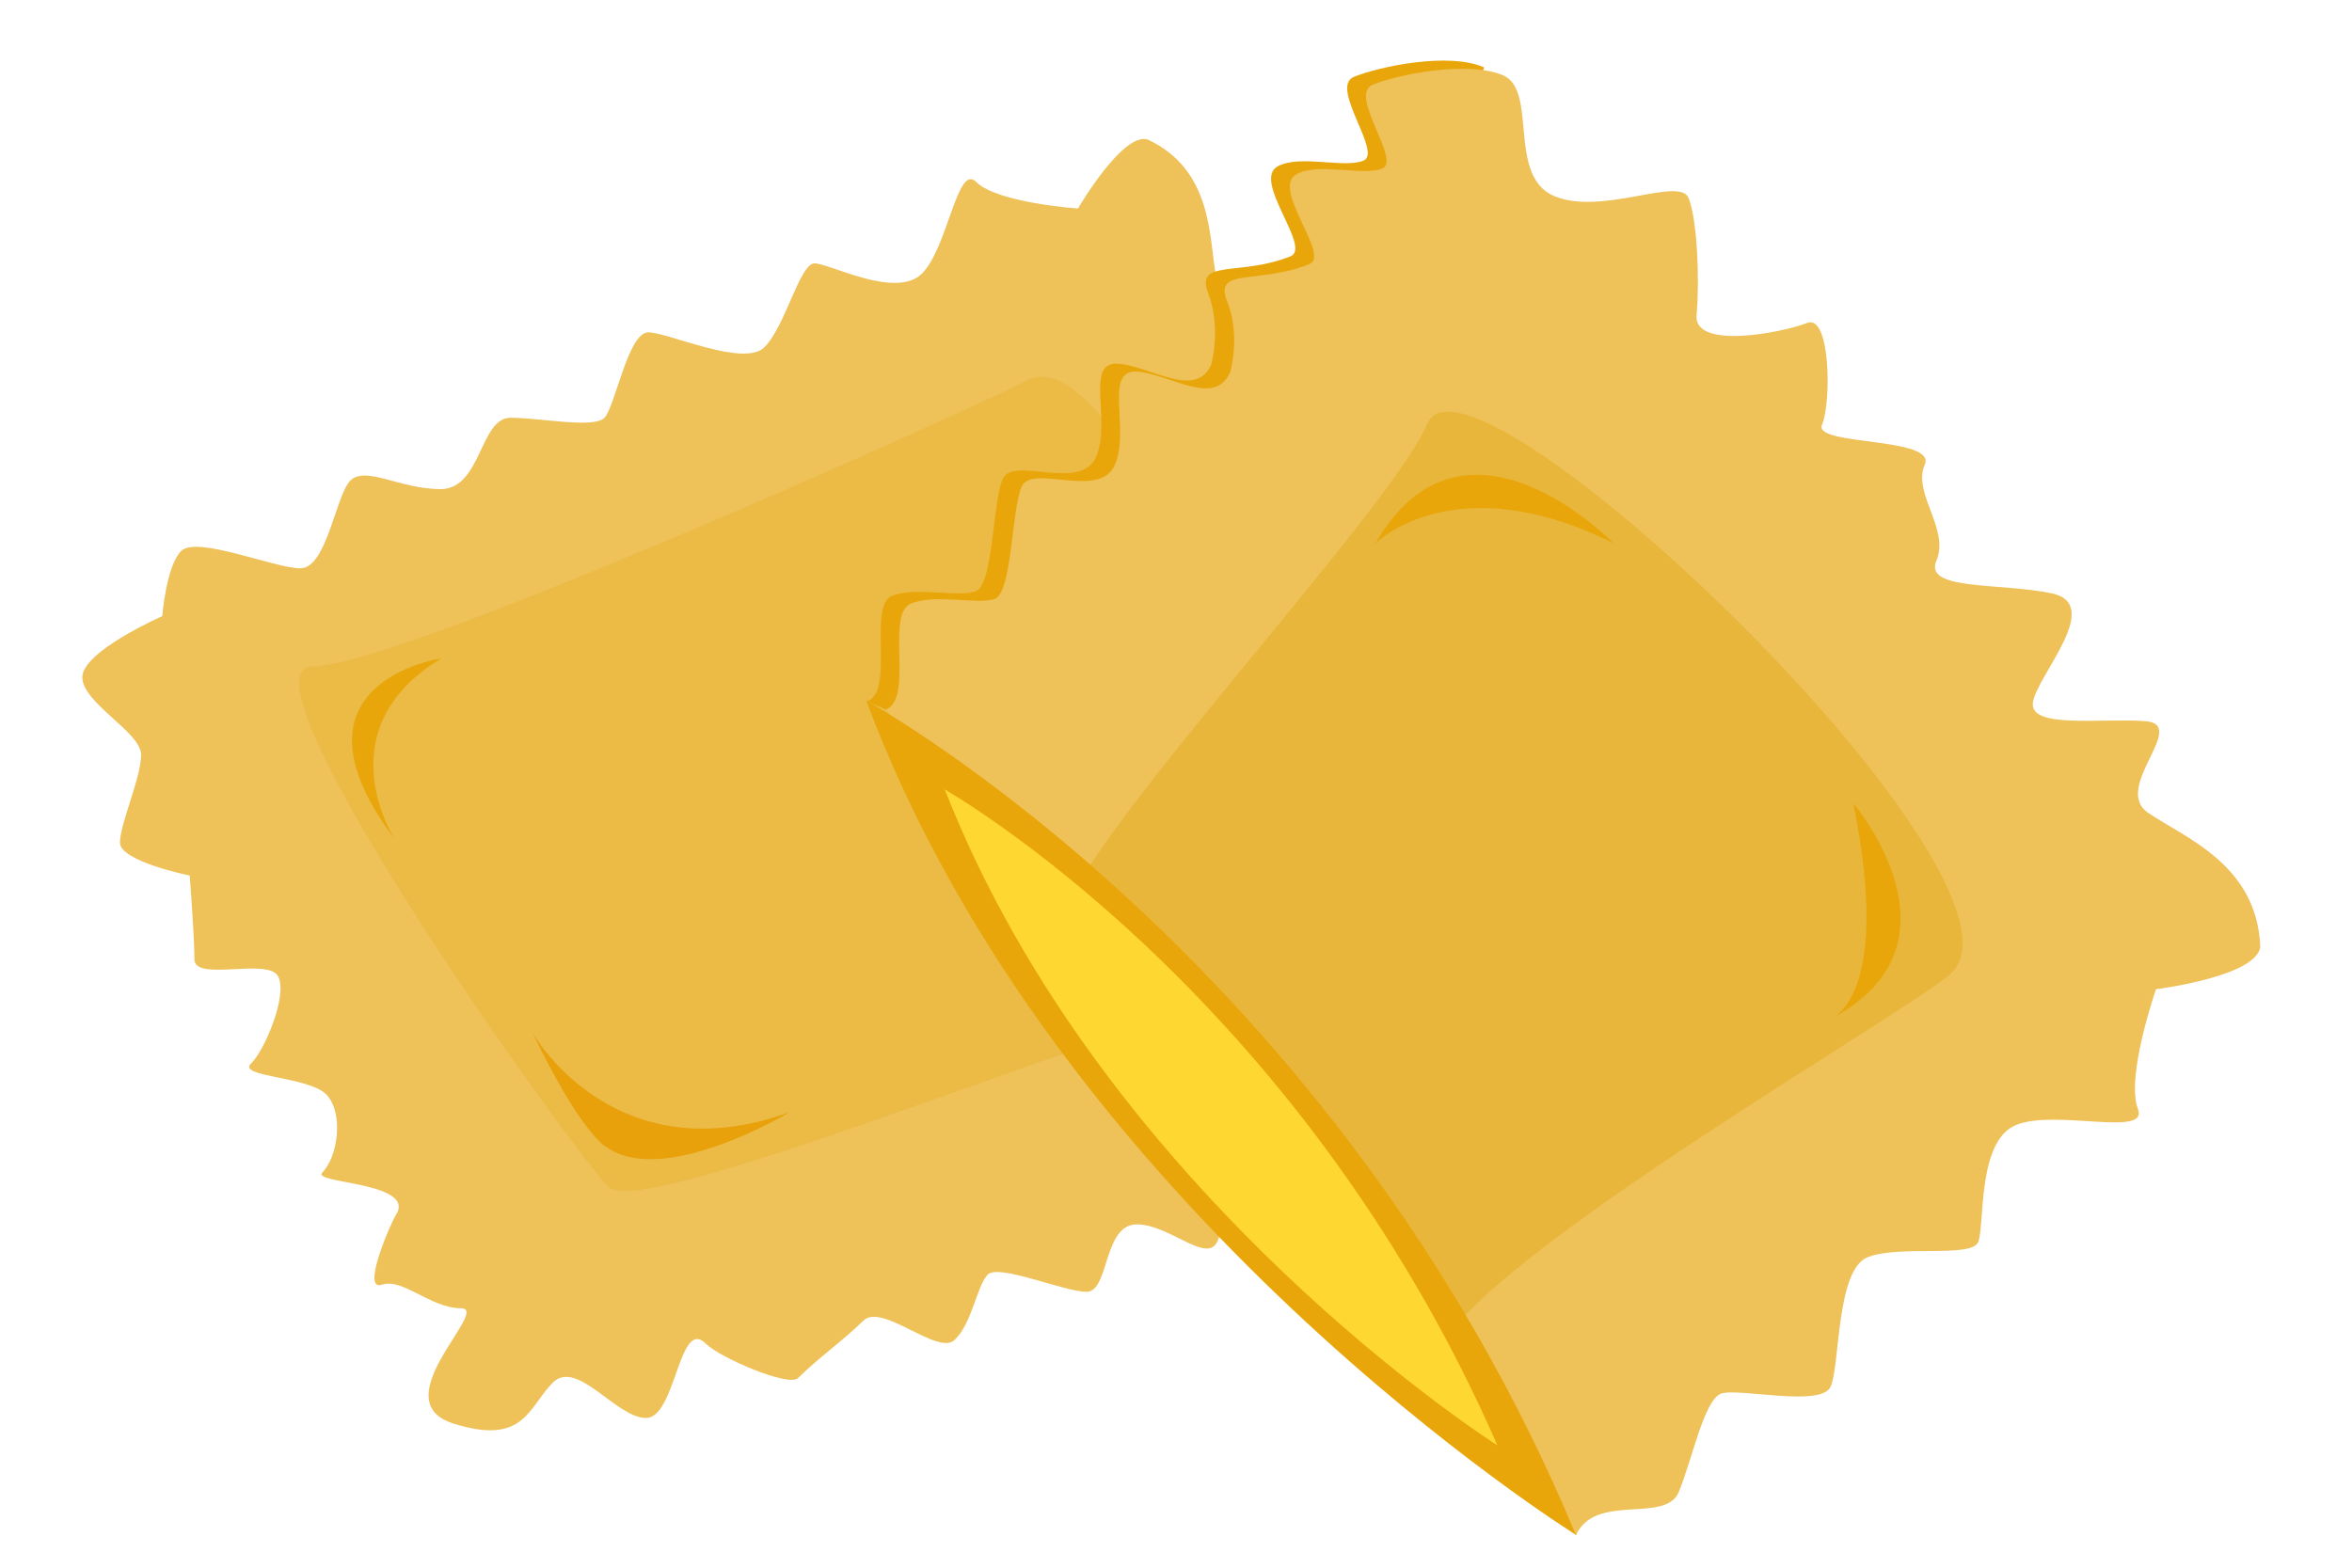 <?xml version="1.0" encoding="utf-8"?>
<!-- Generator: Adobe Illustrator 28.0.0, SVG Export Plug-In . SVG Version: 6.00 Build 0)  -->
<svg version="1.1" id="Layer_1" xmlns="http://www.w3.org/2000/svg" xmlns:xlink="http://www.w3.org/1999/xlink" x="0px" y="0px"
	 viewBox="0 0 300 200" style="enable-background:new 0 0 300 200;" xml:space="preserve">
<style type="text/css">
	.st0{fill:#EEC159;}
	.st1{opacity:0.8;}
	.st2{opacity:0.8;fill:#E8B63A;enable-background:new    ;}
	.st3{fill:#E8A00B;}
	.st4{fill:#F7AB31;}
	.st5{fill:#E8A60B;}
	.st6{fill:#E8B63A;}
	.st7{fill:#FFD731;}
</style>
<g>
	<path class="st0" d="M146.4,17.8c-3.2-1-8.9,8.8-8.9,8.8s-10.3-0.7-13-3.4c-2.4-2.4-3.6,8.4-6.9,11.7s-11.8-1.3-13.7-1.3
		c-1.9,0-3.7,8-6.4,10.7c-2.6,2.6-12.3-1.9-14.8-1.9c-2.6,0-4.2,9.4-5.6,10.9c-1.4,1.4-8.1,0-12,0s-3.7,9.1-8.9,9.1s-9.5-3-11.5-1.1
		c-1.9,1.9-3,11.2-6.4,11.2c-3.3,0-13.2-4.2-15.2-2.2c-1.9,1.9-2.4,8.3-2.4,8.3s-10.2,4.5-10.2,7.8s7.5,7,7.5,9.9s-2.7,8.8-2.7,11.2
		s8.9,4.2,8.9,4.2s0.6,7.8,0.6,10.7c0,2.9,9.5-0.3,10.7,2.2s-1.8,9.5-3.5,11.1c-1.7,1.7,7.2,1.6,9.6,3.9c2.3,2.4,1.5,8-0.5,10
		c-1.4,1.4,12.1,1.2,9.4,5.4c-0.6,0.9-4.5,9.8-1.8,8.9c2.7-0.9,6.2,3,10.1,3s-10.1,11.8-1,14.7s9.6-2.1,12.7-5.2
		c3.1-3.1,8.1,4.5,11.9,4.5s4.2-12.9,7.6-9.5c1.8,1.8,10.6,5.6,11.8,4.4c2.5-2.5,5.9-4.9,8.3-7.3c2.4-2.4,9.6,4.6,11.7,2.4
		c2.2-2.1,2.8-6.9,4.2-8.3s9.7,2.2,12.6,2.2s2.1-8.6,6.4-8.6s9.2,5.4,10.4,1.9c1.2-3.4-0.2-9.6,4.1-9.6c0,0,4.3,0.6,7.1,3.4
		c2.9,2.9,3-2.5,7.4-6.8c1.9-1.9,6,7.4,8.6,5.3c2.2-1.8,2.6-6.8,4.3-8.5s6,6.8,8.1,4.6s6.7-8.6,6.7-12.9s-10-4.8-10-10.5
		s7.6-12,5.7-13.9s-7.8-4.7-11.6-6s2.1-9.6,4.1-11.6s-7.1-6-9.7-6c-2.6,0,3.9-12.3,0.5-12.3s-5.5-5.4-9.2-5.4s0.6-7.4,1.8-13.2
		s-9-2.1-12-2.9c-2.9-0.8,1.4-7.5,3-12.3c1.6-4.7-8.3,0.5-9.2-4.3C154.2,30.3,154.7,21.7,146.4,17.8z"/>
	<g class="st1">
		<g>
			<path id="SVGID_1_" class="st2" d="M131.1,48.5C123.9,52.2,51.2,85,40,85s32.8,61.6,37.6,66.4c4.8,4.8,74.8-25.3,86.8-25.3
				C176.4,126.1,144.9,41.3,131.1,48.5z"/>
		</g>
	</g>
	<path class="st3" d="M100.7,141.9c0,0-16.1,9.7-23.4,4.4c0,0-3.1-1.5-9.5-14.8C67.7,131.5,78,150.1,100.7,141.9z"/>
</g>
<g>
	<path class="st4" d="M50.3,143.2"/>
</g>
<path class="st5" d="M56.3,84c0,0-21,3-6,23C50.3,107,41.3,93,56.3,84z"/>
<g>
	<path class="st5" d="M189.3,8.6c-4.5-2-13.4-0.1-16.6,1.2s3.7,9.7,1.2,10.7s-8-0.8-10.9,0.7c-3.4,1.8,4.4,10.4,1.6,11.5
		c-6.5,2.6-12.2,0.3-10.5,4.7s0.4,9.1,0.4,9.1c-2,4.5-7.7,0.2-11.9-0.1c-4.3-0.3-0.8,7.3-2.8,11.9c-2,4.5-10.6-0.2-11.9,2.8
		c-1.3,3-1.2,13.4-3.4,14.3s-7.5-0.6-10.7,0.6c-3.2,1.3,0.4,12.1-3.2,13.5l19.6,8.3L181,32.7L189.3,8.6z"/>
	<g>
		<path class="st0" d="M113,90.5c3.6-1.4-0.1-12.2,3.2-13.5c3.2-1.3,8.5,0.2,10.7-0.6c2.2-0.9,2.1-11.2,3.4-14.3
			c1.3-3,10,1.7,11.9-2.8c2-4.5-1.5-12.1,2.8-11.9c4.2,0.3,9.9,4.6,11.9,0.1c0,0,1.4-4.7-0.4-9.1c-1.7-4.3,4-2.1,10.5-4.7
			c2.8-1.1-5-9.7-1.6-11.5c2.9-1.5,8.4,0.3,10.9-0.7s-4.4-9.4-1.2-10.7s12.1-3.1,16.6-1.2s0.5,12.8,6.5,15.4
			c6.1,2.6,16.1-2.6,17.2,0.3c1.1,2.9,1.4,10.4,1,14.9s11.1,2.2,14.1,1s3.1,10.2,1.9,13c-1.2,2.7,14.7,1.5,13.1,5.1
			c-1.6,3.6,3.2,8.2,1.5,12.2c-1.7,3.9,8.1,2.8,14.7,4.2c6.7,1.4-1.9,10.5-2.4,13.9s8.5,2,14.3,2.4c5.7,0.4-4.3,8.5,0.4,11.7
			s13.9,6.6,14.3,17.1c-0.5,3.8-13.3,5.4-13.3,5.4s-3.9,11.2-2.3,15.3c1.4,3.6-10.5,0-15.5,2c-5.1,2-4,13-4.9,15s-10.2,0.3-14.1,1.9
			c-4,1.6-3.5,13.8-4.7,16.5s-11.8,0.1-14,0.9c-2.2,0.9-3.7,8.6-5.4,12.6s-10.7,0-13.1,5.5"/>
		<g>
			<g>
				<path id="SVGID_3_" class="st6" d="M248.6,124.4c-7.2,5.9-60,36.2-65.1,48c-5.1,11.8-45.6-45.2-48.5-52.4s41.6-53.4,47.1-66
					S262.5,113.1,248.6,124.4z"/>
			</g>
		</g>
		<path class="st5" d="M201,195.8c0,0-66.2-41.2-90.5-106.4C110.5,89.4,170.3,122.1,201,195.8z"/>
		<path class="st7" d="M191,184.4c0,0-50.2-31.8-70.5-83.7C120.5,100.8,165.4,125.9,191,184.4z"/>
		<path class="st5" d="M205.8,69.3c0,0-19.1-19.7-30.4,0.1C175.4,69.3,185.5,59.2,205.8,69.3z"/>
		<path class="st5" d="M236.4,102.5c0,0,15.4,18.1-3.1,27.6C233.3,130.1,241.5,127.8,236.4,102.5z"/>
	</g>
</g>
</svg>

